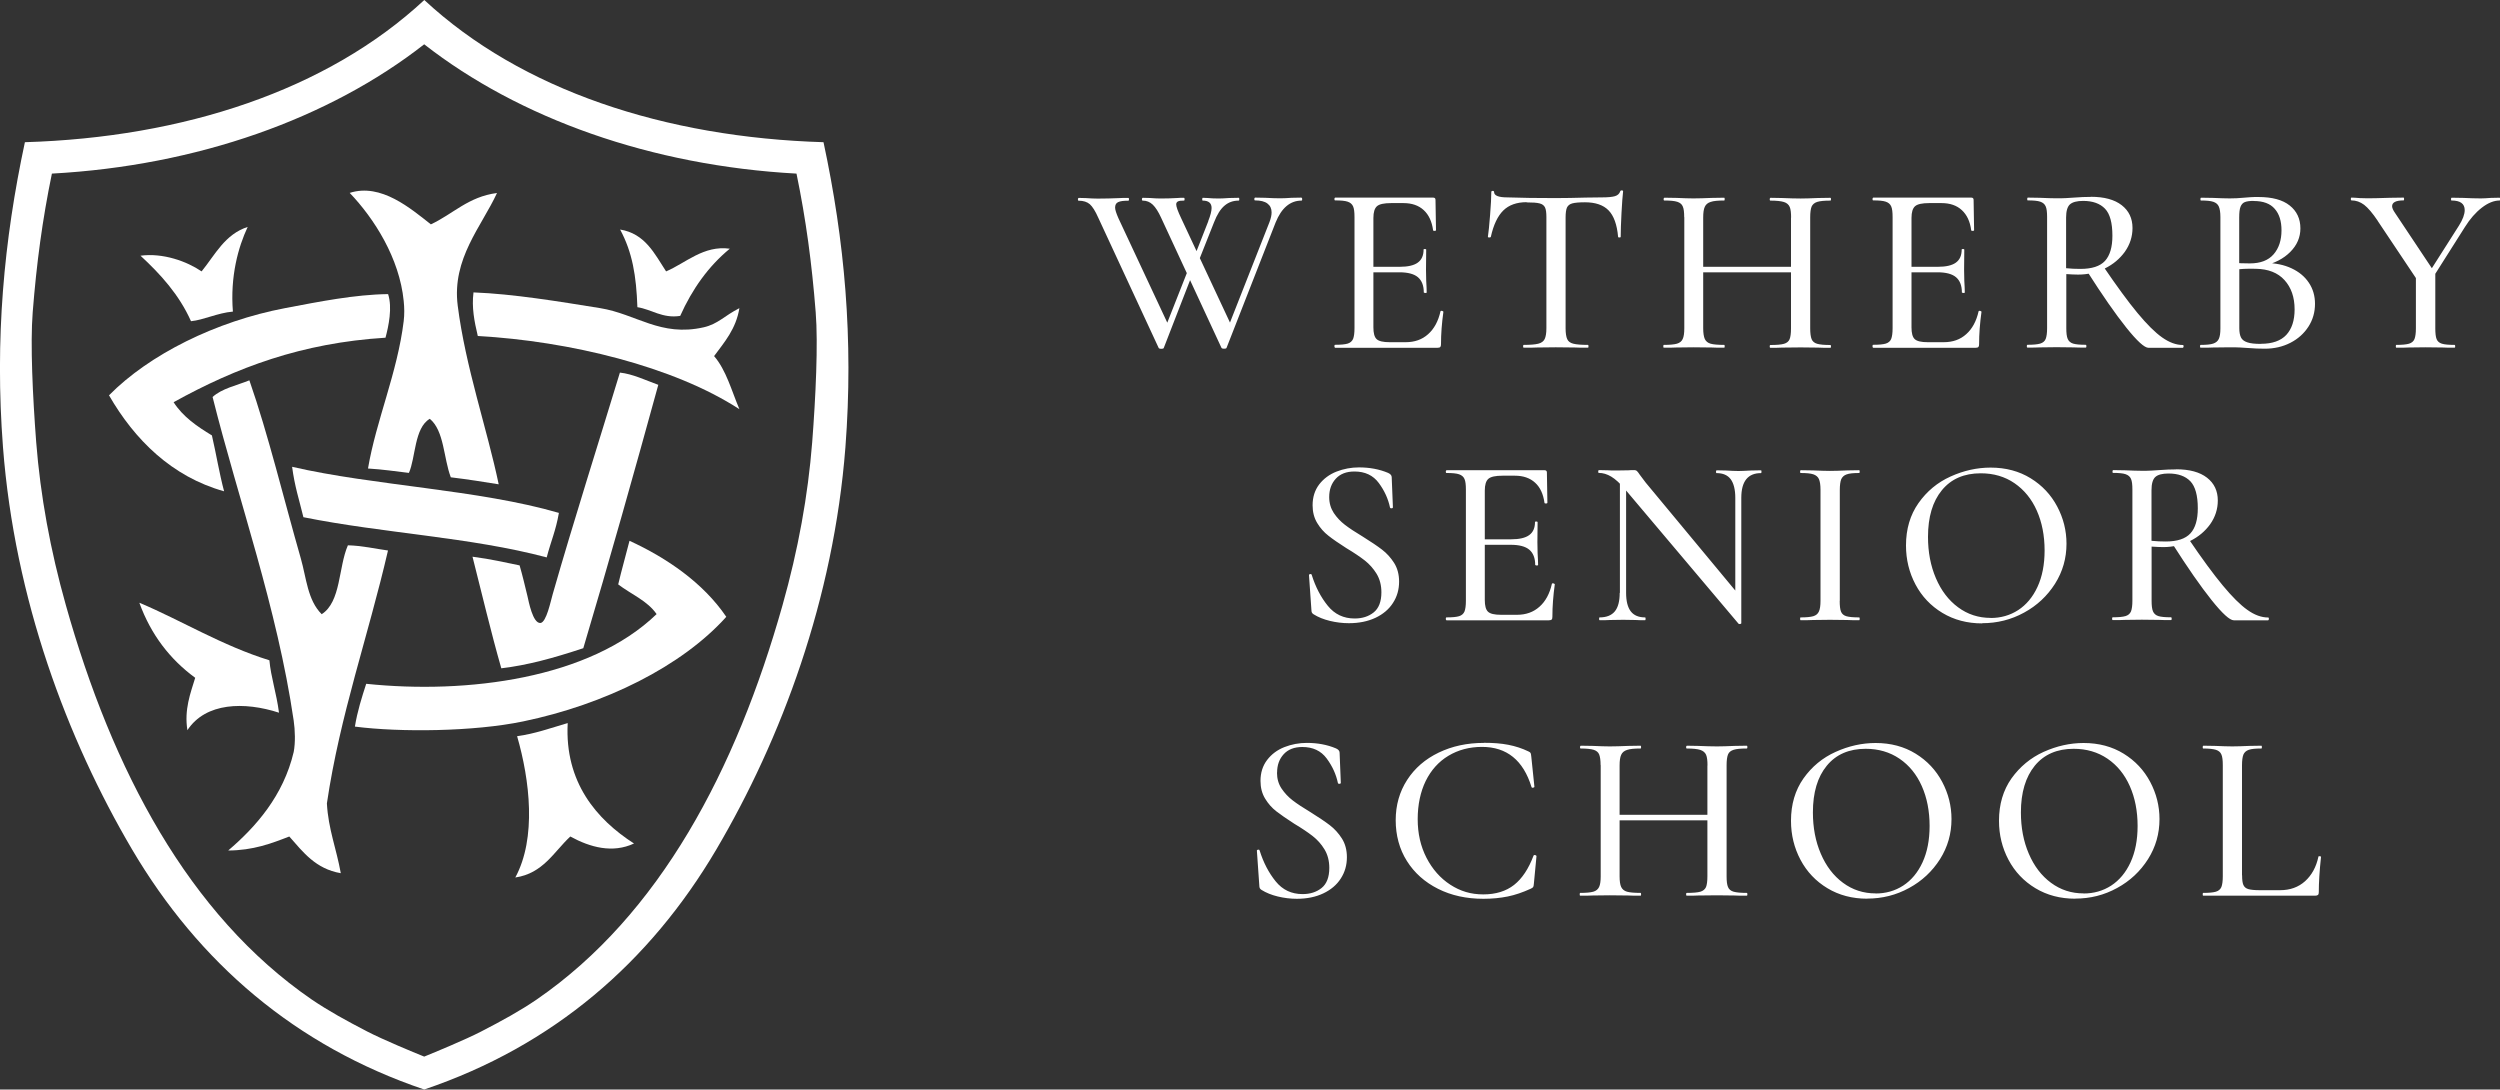 <?xml version="1.0" encoding="UTF-8"?>
<svg id="Layer_1" data-name="Layer 1" xmlns="http://www.w3.org/2000/svg" viewBox="0 0 250 108.95">
  <rect x="0" y="0" width="250" height="108.95" fill="#333333" stroke="none"/>
  <defs>
    <style>
      .cls-1 {
        fill: #fff;
      }
    </style>
  </defs>
  <g>
    <path class="cls-1" d="M82.36,14.22c-15.84-.47-30.23-5.2-39.93-14.22C32.72,9.03,18.33,13.75,2.49,14.22.39,24.02-.53,33.88.3,44.74c1.17,15.17,6.39,29.13,12.91,40.21,6.66,11.29,16.31,19.64,29.21,24,12.91-4.36,22.56-12.72,29.21-24,6.52-11.07,11.73-25.04,12.91-40.21.83-10.86-.09-20.72-2.19-30.52ZM81.22,44.22c-.42,5.33-1.4,10.75-2.97,16.31-4.63,16.43-12.27,30.95-24.58,39.42-1.67,1.14-3.44,2.11-5.59,3.22-1.49.77-4.61,2.07-5.66,2.49-1.06-.42-4.17-1.72-5.66-2.49-2.14-1.11-3.91-2.08-5.59-3.22-12.32-8.47-19.96-22.99-24.58-39.42-1.57-5.56-2.55-10.98-2.97-16.31-.35-4.57-.6-9.83-.35-12.99.39-4.94.97-9.26,1.92-13.87,14.53-.79,27.73-5.5,37.23-12.93,9.5,7.42,22.71,12.14,37.23,12.93.95,4.61,1.53,8.93,1.92,13.87.25,3.17,0,8.43-.35,12.99Z"/>
    <g>
      <path class="cls-1" d="M43.08,22.44c2.23-1.04,3.75-2.77,6.62-3.14-1.55,3.36-4.52,6.57-3.93,11.25.78,6.17,2.93,12.29,4.1,17.88-1.57-.25-3.05-.49-4.79-.7-.73-1.92-.65-4.65-2.1-5.85-1.56.91-1.41,3.89-2.09,5.41-1.47-.17-2.49-.34-4.09-.44.81-4.8,2.94-9.57,3.57-14.74.08-.67.07-1.34,0-2.01-.42-4.28-2.95-8.25-5.4-10.81,3.13-1.01,6.12,1.58,8.11,3.14Z"/>
      <path class="cls-1" d="M24.77,22.69c-.95,2.03-1.76,4.94-1.48,8.47-1.53.13-2.93.84-4.19.96-1.19-2.66-3.04-4.69-5.05-6.55,2.24-.3,4.63.56,6.11,1.57,1.35-1.66,2.33-3.72,4.62-4.45Z"/>
      <path class="cls-1" d="M62,22.95c2.52.41,3.45,2.42,4.61,4.19,1.97-.84,3.75-2.63,6.37-2.27-2.14,1.76-3.76,4.04-4.96,6.72-1.78.28-2.9-.67-4.28-.87-.11-3.14-.5-5.49-1.73-7.77Z"/>
      <path class="cls-1" d="M73.94,30.81c-.34,2.09-1.49,3.39-2.53,4.8,1.21,1.4,1.75,3.47,2.53,5.31-6.58-4.28-17.02-6.81-26.16-7.32-.35-1.48-.62-2.84-.43-4.36,3.98.15,8.54.91,12.65,1.57,3.64.59,6.05,2.9,10.37,1.92,1.44-.33,2.06-1.15,3.58-1.92Z"/>
      <path class="cls-1" d="M38.81,29.41c.44,1.35.05,3.2-.26,4.36-8.38.52-14.92,2.98-21.19,6.45.93,1.45,2.34,2.42,3.83,3.32.43,1.84.74,3.8,1.22,5.59-5.23-1.46-8.96-5.17-11.51-9.6,4.04-4.09,10.68-7.4,17.62-8.72,3.38-.64,6.96-1.36,10.29-1.4Z"/>
      <path class="cls-1" d="M65.83,38.48c-2.42,8.82-4.88,17.54-7.5,26.34-3.03,1-5.58,1.7-8.2,2.01-1.04-3.63-1.93-7.43-2.88-11.16,2.02.27,3.01.53,4.71.87.3,1.04.5,1.9.78,3.05.13.55.53,2.75,1.3,2.71.6-.05,1.03-2.2,1.23-2.88,2.07-7.24,4.73-15.6,6.72-22.16,1.27.13,2.61.78,3.83,1.22Z"/>
      <path class="cls-1" d="M24.94,38.04c1.88,5.38,3.43,11.84,5.14,17.8.56,1.95.67,4.17,2.09,5.58,1.94-1.24,1.66-4.68,2.62-6.89,1.46.04,2.69.34,4.01.52-1.98,8.57-4.8,16.42-6.11,25.29.14,2.58.95,4.52,1.39,6.98-2.52-.43-3.77-2.11-5.15-3.67-1.8.7-3.62,1.39-6.11,1.4,2.77-2.36,5.52-5.48,6.55-9.85.18-.92.14-2.18,0-3.14-1.66-11.33-5.52-22.01-8.11-32.36.92-.85,2.4-1.15,3.66-1.66Z"/>
      <path class="cls-1" d="M29.21,46.68c8.16,1.89,18.64,2.27,26.68,4.61-.31,1.78-.8,2.84-1.22,4.45-7.62-2.03-16.33-2.41-24.33-4.02-.43-1.78-.87-3.06-1.13-5.05Z"/>
      <path class="cls-1" d="M72.63,61.68c-4.44,4.95-12.13,8.76-20.31,10.46-4.94,1.03-12.32,1.1-16.83.52.25-1.55.69-2.91,1.13-4.28,10.08,1.05,22.35-.5,29.04-6.97-.92-1.34-2.56-1.99-3.84-2.97.35-1.48.76-2.9,1.13-4.36,3.71,1.7,7.37,4.2,9.67,7.59Z"/>
      <path class="cls-1" d="M56.77,72.32c-.31,5.9,2.88,9.62,6.63,12.03-2.14,1-4.38.39-6.37-.7-1.65,1.54-2.72,3.69-5.5,4.1,2.14-3.95,1.45-9.74.18-14.13,1.77-.24,3.34-.81,5.05-1.31Z"/>
      <path class="cls-1" d="M13.95,60.28c4.16,1.75,8.27,4.29,12.99,5.75.15,1.69.7,3.24.96,5.24-3.45-1.12-7.33-1.04-9.16,1.75-.33-2.07.31-3.7.78-5.24-2.51-1.84-4.42-4.3-5.58-7.49Z"/>
    </g>
  </g>
  <g>
    <path class="cls-1" d="M224.2,87.53v-11c0-.48.05-.84.14-1.07.1-.23.28-.39.54-.48.26-.09.68-.13,1.26-.13.03,0,.05-.05.05-.14s-.02-.14-.05-.14l-1.2.02c-.7.03-1.27.05-1.71.05s-1-.02-1.71-.05l-1.2-.02s-.05.05-.05.14.02.14.05.14c.58,0,1,.05,1.27.13.27.09.46.24.55.47.1.22.14.58.14,1.06v11.12c0,.48-.05.84-.14,1.07-.1.23-.28.39-.55.47-.27.08-.7.12-1.27.12-.03,0-.05.05-.05.14s.02.14.05.14h11.2c.13,0,.22-.03.28-.08.06-.06.08-.15.08-.28,0-.93.07-2.1.22-3.51,0-.05-.04-.08-.13-.08-.09,0-.13.01-.13.06-.22,1.03-.67,1.84-1.33,2.44-.67.6-1.5.9-2.51.9h-2.04c-.51,0-.89-.04-1.13-.11-.24-.07-.4-.21-.49-.41-.09-.2-.13-.52-.13-.97M208.36,89.34c-1.22,0-2.3-.35-3.26-1.06-.95-.7-1.69-1.67-2.22-2.91-.53-1.23-.79-2.61-.79-4.13,0-1.99.47-3.54,1.39-4.67.93-1.13,2.23-1.69,3.89-1.69,1.28,0,2.41.33,3.38.99.97.66,1.71,1.57,2.23,2.74.52,1.17.78,2.5.78,3.99,0,1.41-.24,2.62-.71,3.64-.47,1.02-1.12,1.79-1.93,2.32-.82.53-1.74.79-2.76.79M207.52,89.86c1.51,0,2.9-.35,4.19-1.06,1.29-.7,2.32-1.67,3.09-2.88.77-1.22,1.15-2.55,1.15-4.01,0-1.31-.31-2.55-.93-3.72-.62-1.17-1.5-2.11-2.65-2.82-1.15-.71-2.49-1.07-4.01-1.07-1.36,0-2.69.3-4,.89-1.3.59-2.37,1.48-3.21,2.65-.83,1.18-1.25,2.59-1.25,4.24,0,1.41.32,2.71.95,3.9.63,1.19,1.53,2.14,2.69,2.84,1.16.7,2.49,1.05,3.98,1.05M187.56,89.34c-1.22,0-2.3-.35-3.26-1.06-.95-.7-1.69-1.67-2.22-2.91-.53-1.23-.79-2.61-.79-4.13,0-1.99.46-3.54,1.39-4.67.93-1.13,2.23-1.69,3.89-1.69,1.28,0,2.41.33,3.38.99.97.66,1.71,1.57,2.23,2.74.52,1.17.78,2.5.78,3.99,0,1.41-.24,2.62-.71,3.64-.47,1.02-1.12,1.79-1.93,2.32-.82.53-1.74.79-2.76.79M186.72,89.86c1.5,0,2.9-.35,4.19-1.06,1.29-.7,2.32-1.67,3.09-2.88.77-1.22,1.15-2.55,1.15-4.01,0-1.31-.31-2.55-.93-3.72-.62-1.17-1.5-2.11-2.65-2.82-1.15-.71-2.49-1.07-4.01-1.07-1.36,0-2.7.3-4,.89-1.31.59-2.38,1.48-3.21,2.65-.83,1.18-1.25,2.59-1.25,4.24,0,1.41.32,2.71.95,3.9.63,1.19,1.53,2.14,2.69,2.84,1.16.7,2.49,1.05,3.98,1.05M160.07,76.51v11.12c0,.48-.05.84-.16,1.07-.11.23-.3.39-.58.47-.28.08-.72.12-1.31.12-.03,0-.05.05-.05.14s.02.14.05.14c.53,0,.94,0,1.25-.02l1.71-.02,1.85.02c.29.02.7.02,1.23.02.03,0,.05-.05.05-.14s-.02-.14-.05-.14c-.62,0-1.08-.04-1.36-.12-.28-.08-.47-.24-.58-.47-.11-.23-.16-.59-.16-1.07v-11.08c0-.48.05-.84.16-1.07.1-.23.3-.4.59-.49.29-.1.74-.14,1.35-.14.03,0,.05-.05.05-.14s-.02-.14-.05-.14l-1.23.02c-.74.03-1.35.05-1.85.05-.45,0-1.01-.02-1.68-.05l-1.23-.02s-.07.05-.07.14.02.14.07.14c.59,0,1.02.05,1.3.13.27.09.46.24.55.47s.14.58.14,1.06M160.96,82.03h10.62v-.55h-10.62v.55ZM170.74,76.55v11.08c0,.5-.05.86-.14,1.08-.1.22-.29.38-.56.46-.28.08-.73.12-1.36.12-.05,0-.07.05-.07.14s.02.14.07.14c.48,0,.86,0,1.13-.02l1.9-.02,1.73.02c.3.02.71.02,1.23.02.05,0,.07-.05.07-.14s-.02-.14-.07-.14c-.59,0-1.03-.04-1.31-.12-.28-.08-.47-.24-.56-.47-.1-.23-.14-.59-.14-1.07v-11.12c0-.48.05-.83.14-1.06s.28-.38.56-.47c.28-.09.72-.13,1.31-.13.05,0,.07-.05.07-.14s-.02-.14-.07-.14l-1.23.02c-.71.03-1.28.05-1.73.05-.53,0-1.16-.02-1.9-.05l-1.13-.02s-.07.05-.07.14.02.14.07.14c.61,0,1.06.05,1.35.14.29.1.48.26.58.49.1.23.14.59.14,1.07M148.39,74.29c-1.67,0-3.17.32-4.52.97-1.35.65-2.4,1.56-3.16,2.74-.76,1.18-1.14,2.52-1.14,4.02s.37,2.9,1.12,4.08c.74,1.18,1.78,2.11,3.11,2.78,1.33.67,2.84,1,4.54,1,.88,0,1.69-.08,2.43-.23.74-.15,1.5-.41,2.31-.78.13-.06.21-.12.24-.17.03-.05.06-.17.07-.36l.26-2.74s-.02-.04-.06-.06c-.04-.02-.08-.04-.11-.04-.06,0-.11.02-.12.05-.5,1.33-1.15,2.31-1.95,2.94-.8.63-1.83.95-3.08.95s-2.3-.32-3.3-.97c-1-.65-1.79-1.55-2.38-2.69-.59-1.15-.88-2.43-.88-3.86s.27-2.73.8-3.82c.54-1.09,1.29-1.93,2.27-2.52.98-.59,2.1-.89,3.36-.89,2.48,0,4.13,1.34,4.95,4.01.02.06.07.09.16.07.09-.02.13-.05.13-.1l-.31-3c-.02-.19-.04-.32-.07-.37-.03-.06-.11-.11-.22-.16-.62-.3-1.29-.52-2.01-.66-.71-.14-1.53-.2-2.46-.2M127.71,77.25c0-.74.22-1.35.66-1.83.44-.48,1.06-.72,1.86-.72,1.06,0,1.87.38,2.44,1.15.57.77.94,1.59,1.12,2.45.02.06.07.09.16.08.09,0,.13-.04.13-.11l-.12-3c0-.18-.12-.32-.36-.43-.88-.37-1.85-.55-2.91-.55-.79,0-1.53.14-2.25.42-.71.28-1.29.71-1.73,1.29-.44.58-.66,1.27-.66,2.09,0,.67.15,1.26.46,1.77.3.5.68.93,1.12,1.27.44.34,1.04.76,1.79,1.24.77.46,1.39.88,1.85,1.24.46.36.86.8,1.18,1.33.32.53.48,1.15.48,1.85,0,.93-.26,1.6-.77,2.01-.51.41-1.15.61-1.9.61-1.11,0-2-.42-2.69-1.27-.69-.85-1.23-1.88-1.61-3.1-.02-.06-.07-.09-.16-.07-.09.02-.12.06-.11.12l.24,3.44c0,.13.02.23.05.29.03.06.09.12.17.17.46.29,1.01.51,1.63.66.62.15,1.26.23,1.9.23,1.01,0,1.89-.18,2.65-.54.76-.36,1.35-.86,1.75-1.49.41-.63.61-1.34.61-2.13,0-.72-.17-1.35-.5-1.87-.34-.53-.74-.97-1.21-1.33-.47-.36-1.11-.79-1.91-1.29-.77-.46-1.37-.86-1.8-1.19-.43-.33-.8-.72-1.11-1.18s-.46-.99-.46-1.6"/>
    <path class="cls-1" d="M241.59,27.33v5.5c0,.48-.05.84-.14,1.07s-.28.39-.55.47c-.27.08-.7.12-1.27.12-.03,0-.05.05-.05.14s.02.14.05.14c.53,0,.94,0,1.23-.02l1.68-.02,1.73.02c.29.02.68.02,1.18.02.05,0,.07-.05.07-.14s-.02-.14-.07-.14c-.58,0-1-.04-1.26-.12-.26-.08-.44-.23-.53-.46-.09-.22-.13-.59-.13-1.08v-5.72l-1.92.22ZM237.77,22.09l4.11,6.15,1.51-1.11-3.89-5.84c-.19-.27-.29-.5-.29-.67,0-.38.38-.58,1.15-.58.03,0,.05-.05.05-.14s-.02-.14-.05-.14l-1.39.02c-.93.03-1.66.05-2.19.05l-.79-.02c-.38-.03-.66-.05-.84-.05-.05,0-.07.05-.07.14s.02.14.07.14c.45,0,.87.15,1.26.44.39.3.84.83,1.36,1.6M245.89,22.57l-3.41,5.36.46.38,3.56-5.62c.5-.8,1.06-1.44,1.68-1.92.62-.48,1.22-.72,1.78-.72.03,0,.05-.05.05-.14s-.02-.14-.05-.14l-.89.02c-.38.03-.71.05-.99.05-.53,0-1.11-.02-1.75-.05l-1.18-.02s-.05.05-.05.14.02.14.05.14c.88,0,1.32.32,1.32.96,0,.42-.19.94-.58,1.56M226.09,34.39c-.61,0-1.06-.05-1.37-.16-.3-.1-.51-.26-.62-.48-.11-.22-.17-.53-.17-.93v-6.08l-.72.26c.79-.11,1.58-.15,2.38-.12,1.23.02,2.19.39,2.86,1.13.67.74,1.01,1.71,1.01,2.93,0,1.11-.28,1.95-.83,2.55-.55.59-1.4.89-2.53.89M225.37,20.1c.95,0,1.65.26,2.1.78.46.52.68,1.24.68,2.15,0,.99-.26,1.79-.79,2.4-.53.61-1.32.91-2.38.91-.54,0-1.16-.02-1.85-.07l.79.19v-4.71c0-.48.04-.84.13-1.07.09-.23.23-.39.43-.47.2-.08.49-.12.88-.12M226.55,26.3l-.26.31c1.15-.27,2.07-.74,2.74-1.42.67-.67,1.01-1.46,1.01-2.35,0-.96-.36-1.73-1.07-2.29-.71-.57-1.76-.85-3.14-.85-.29,0-.56,0-.8.02-.25.02-.46.03-.64.05-.5.05-.97.07-1.42.07-.42,0-.98-.02-1.68-.05l-1.2-.02s-.05.05-.05.14.02.14.05.14c.56,0,.97.04,1.24.13.26.09.45.24.55.47.1.22.16.58.16,1.06v11.12c0,.48-.05.83-.16,1.06-.1.22-.29.38-.56.47-.27.09-.69.13-1.25.13-.05,0-.07.05-.07.14s.02.14.07.14c.51,0,.92,0,1.23-.02l1.68-.02c.38,0,.73,0,1.03.02.31.02.57.03.79.05.61.05,1.17.07,1.68.07.95,0,1.8-.2,2.56-.59s1.36-.93,1.8-1.61c.44-.68.66-1.45.66-2.29,0-.78-.2-1.49-.61-2.1-.41-.62-.99-1.1-1.74-1.45-.75-.35-1.62-.53-2.59-.53M211.24,23.58c0,1.14-.25,1.97-.74,2.51-.5.54-1.32.8-2.47.8-.48,0-.95-.02-1.42-.07v-5.07c0-.64.13-1.08.38-1.31.26-.23.7-.35,1.32-.35.96,0,1.69.26,2.19.78.5.52.74,1.42.74,2.7M209.06,19.69c-.5,0-1.05.02-1.66.07-.22.02-.49.03-.79.05-.3.02-.62.02-.96.02-.42,0-.98-.02-1.68-.05l-1.2-.02s-.05.05-.05.14.02.14.05.14c.58,0,1,.04,1.26.13.26.09.44.24.54.47.1.22.14.58.14,1.06v11.12c0,.48-.05.84-.14,1.07s-.28.39-.55.47c-.27.08-.7.12-1.27.12-.05,0-.07.05-.07.14s.02.14.07.14c.51,0,.92,0,1.23-.02l1.68-.02,1.73.02c.29.02.68.02,1.18.02.05,0,.07-.05.07-.14s-.02-.14-.07-.14c-.58,0-1-.04-1.26-.12-.26-.08-.44-.24-.54-.47s-.14-.59-.14-1.07v-5.41c.45.03.84.05,1.18.05.95,0,1.83-.2,2.67-.61.83-.41,1.5-.97,2.01-1.68.5-.71.76-1.5.76-2.37,0-.96-.36-1.72-1.08-2.28-.72-.56-1.75-.84-3.08-.84M214.85,34.78h3.44s.07-.05.07-.14-.02-.14-.07-.14c-.67,0-1.36-.25-2.08-.76-.71-.5-1.53-1.32-2.46-2.44-.93-1.12-2.07-2.68-3.44-4.69l-1.61.5c1.54,2.42,2.85,4.3,3.93,5.65,1.08,1.35,1.82,2.02,2.22,2.02M196.2,29.25s.05.05.14.05.14-.02.14-.05c0-.29-.02-.69-.05-1.2l-.02-1.08.02-2.02s-.04-.05-.13-.05-.13.02-.13.05c0,.59-.19,1.03-.58,1.31-.38.28-.99.42-1.8.42h-3.56v.55h3.51c.85,0,1.47.16,1.86.49.39.33.59.84.59,1.53M187.31,34.78h10.24c.14,0,.24-.03.29-.08.05-.06.07-.15.07-.28,0-1.01.08-2.09.24-3.24,0-.02-.02-.04-.06-.06-.04-.02-.08-.04-.13-.04-.06,0-.1.02-.1.05-.22.99-.64,1.76-1.24,2.29-.6.54-1.35.8-2.25.8h-1.59c-.66,0-1.09-.1-1.31-.31s-.32-.6-.32-1.18v-10.93c0-.58.12-.97.36-1.18s.71-.31,1.42-.31h1.23c.83,0,1.51.23,2.02.7.51.47.83,1.14.94,2.02.02.05.07.07.16.06.09,0,.13-.04.13-.08l-.05-3.03c0-.14-.08-.22-.24-.22h-9.8s-.07.05-.07.14.02.14.07.14c.58,0,1,.04,1.26.13.26.09.44.24.54.47.1.22.14.58.14,1.06v11.12c0,.48-.05.84-.14,1.07s-.28.39-.54.47c-.26.08-.68.12-1.26.12-.05,0-.07.05-.07.14s.02.14.07.14M168.43,21.71v11.12c0,.48-.05.84-.16,1.07-.1.23-.3.39-.58.47-.28.08-.72.12-1.31.12-.03,0-.05.05-.05.14s.02.14.05.14c.53,0,.94,0,1.25-.02l1.71-.02,1.85.02c.29.02.7.02,1.23.02.03,0,.05-.05.05-.14s-.02-.14-.05-.14c-.62,0-1.08-.04-1.36-.12-.28-.08-.47-.24-.58-.47-.1-.23-.16-.59-.16-1.07v-11.08c0-.48.05-.84.16-1.07.1-.23.3-.4.59-.49.29-.1.74-.14,1.35-.14.03,0,.05-.05.05-.14s-.02-.14-.05-.14l-1.23.02c-.74.03-1.35.05-1.85.05-.45,0-1.01-.02-1.68-.05l-1.23-.02s-.07.05-.07.14.02.14.07.14c.59,0,1.02.04,1.3.13.27.09.46.24.55.47.1.22.14.58.14,1.06M169.32,27.23h10.62v-.55h-10.62v.55ZM179.1,21.76v11.08c0,.5-.05.86-.14,1.08s-.28.38-.56.46c-.28.08-.73.12-1.36.12-.05,0-.07.05-.07.14s.02.14.07.14c.48,0,.86,0,1.13-.02l1.9-.02,1.73.02c.3.02.71.02,1.23.02.05,0,.07-.05.07-.14s-.02-.14-.07-.14c-.59,0-1.03-.04-1.31-.12-.28-.08-.47-.24-.56-.47s-.14-.59-.14-1.07v-11.12c0-.48.05-.83.14-1.06.1-.22.28-.38.56-.47.28-.09.72-.13,1.31-.13.05,0,.07-.05.07-.14s-.02-.14-.07-.14l-1.23.02c-.71.03-1.28.05-1.73.05-.53,0-1.16-.02-1.9-.05l-1.13-.02s-.07.05-.07.14.02.14.07.14c.61,0,1.06.05,1.35.14s.48.26.58.49c.1.23.14.59.14,1.07M152.67,20.24c.59,0,1.02.03,1.29.1s.44.2.54.4c.1.2.14.53.14.97v11.12c0,.48-.06.84-.17,1.07-.11.23-.32.39-.64.47-.31.08-.8.12-1.45.12-.05,0-.07.05-.07.14s.02.14.07.14c.58,0,1.02,0,1.35-.02l1.85-.02,1.9.02c.32.02.76.02,1.32.02.03,0,.05-.05.05-.14s-.02-.14-.05-.14c-.67,0-1.16-.04-1.47-.12-.31-.08-.51-.23-.61-.46-.1-.22-.16-.59-.16-1.08v-11.08c0-.47.05-.8.14-1,.1-.2.27-.34.53-.41.26-.07.68-.11,1.27-.11,1.04,0,1.83.27,2.35.8.53.54.85,1.42.96,2.65,0,.05.04.07.13.07s.13-.02.13-.07c0-.59.03-1.38.08-2.38.05-.99.11-1.71.16-2.16,0-.06-.04-.1-.13-.1s-.14.03-.16.1c-.08.24-.26.4-.53.48-.27.08-.71.12-1.3.12l-1.63.02c-1.06.03-2.06.05-3,.05-1.84,0-3.45-.02-4.83-.07-.88,0-1.32-.18-1.32-.53,0-.08-.05-.12-.14-.12s-.14.04-.14.12c0,.51-.04,1.27-.12,2.28-.08,1.01-.15,1.74-.22,2.19,0,.05.04.07.13.07s.14-.02.16-.05c.27-1.22.69-2.1,1.25-2.65.56-.55,1.34-.83,2.33-.83M142.39,29.25s.05.05.14.05.14-.02.14-.05c0-.29-.02-.69-.05-1.2l-.02-1.08.02-2.02s-.04-.05-.13-.05-.13.02-.13.05c0,.59-.19,1.03-.58,1.31-.38.28-.99.42-1.8.42h-3.56v.55h3.51c.85,0,1.47.16,1.86.49.39.33.59.84.59,1.53M133.5,34.78h10.24c.14,0,.24-.03.29-.08.05-.06.07-.15.07-.28,0-1.01.08-2.09.24-3.24,0-.02-.02-.04-.06-.06-.04-.02-.08-.04-.13-.04-.07,0-.1.02-.1.05-.22.99-.64,1.76-1.24,2.29-.6.54-1.35.8-2.25.8h-1.59c-.66,0-1.09-.1-1.31-.31s-.32-.6-.32-1.18v-10.93c0-.58.12-.97.36-1.18s.71-.31,1.42-.31h1.23c.83,0,1.51.23,2.02.7.51.47.82,1.14.94,2.02.02.05.07.07.16.06.09,0,.13-.04.13-.08l-.05-3.03c0-.14-.08-.22-.24-.22h-9.8s-.07.05-.07.14.02.14.07.14c.58,0,1,.04,1.26.13.26.09.44.24.54.47.1.22.14.58.14,1.06v11.12c0,.48-.05.84-.14,1.07-.1.23-.28.39-.54.47-.26.08-.68.12-1.26.12-.05,0-.07.05-.07.14s.02.14.07.14M120.83,22.12l-1.66,4.23.38.55,1.85-4.66c.3-.78.66-1.35,1.06-1.68.4-.34.87-.5,1.42-.5.03,0,.05-.05.05-.14s-.02-.14-.05-.14l-.96.02c-.42.03-.77.05-1.06.05-.42,0-.78-.02-1.11-.05l-.48-.02s-.05.05-.05.14.02.14.05.14c.59,0,.89.25.89.74,0,.3-.11.74-.34,1.32M130.16,19.76l-1.01.02c-.42.03-.79.05-1.13.05-.45,0-.95-.02-1.49-.05l-1.03-.02s-.07.05-.07.14.02.14.07.14c.54,0,.96.1,1.24.31s.42.5.42.89c0,.27-.07.6-.22.99l-4.64,11.8.91-1.32-5.09-10.88c-.34-.71-.5-1.17-.5-1.39,0-.14.06-.24.18-.3.12-.06.32-.08.59-.08.05,0,.07-.05.07-.14s-.02-.14-.07-.14c-.27,0-.49,0-.65.02-.51.03-1.07.05-1.68.05-.32,0-.67-.02-1.06-.05l-.74-.02s-.07.05-.07.14.02.14.07.14c.4,0,.74.14,1.02.41s.56.71.83,1.3l6.03,13c.02.06.1.1.26.1s.25-.03.26-.1l4.9-12.52c.59-1.46,1.46-2.19,2.59-2.19.05,0,.07-.05.07-.14s-.02-.14-.07-.14M116.39,34.76l3.05-7.86-.38-.55-3.03,7.69.91-1.32-5.09-10.88c-.22-.5-.34-.86-.34-1.08,0-.27.1-.46.31-.55.21-.1.54-.14,1.01-.14.05,0,.07-.05.07-.14s-.02-.14-.07-.14c-.38,0-.69,0-.91.02-.71.03-1.42.05-2.14.05-.37,0-.76-.02-1.18-.05l-.74-.02s-.07.05-.07.14.02.14.07.14c.48,0,.85.12,1.12.35.26.23.55.68.85,1.36l6.03,13c.02.06.1.1.26.1s.25-.03.26-.1"/>
    <path class="cls-1" d="M219.78,50.83c0,1.14-.25,1.98-.74,2.51-.5.54-1.32.81-2.47.81-.48,0-.95-.02-1.42-.07v-5.07c0-.64.13-1.08.38-1.31.25-.23.7-.35,1.32-.35.96,0,1.69.26,2.19.78.49.52.74,1.42.74,2.7M217.59,46.94c-.5,0-1.05.02-1.66.07-.23.02-.49.03-.79.05-.31.02-.62.02-.96.02-.42,0-.98-.02-1.68-.05l-1.2-.02s-.05.05-.05.14.01.14.05.14c.58,0,1,.04,1.26.13.26.09.45.25.54.47.1.22.14.58.14,1.06v11.12c0,.48-.05.84-.14,1.07-.1.23-.28.39-.55.47-.27.08-.7.12-1.27.12-.05,0-.07.05-.07.14s.02.14.07.14c.51,0,.92,0,1.23-.02l1.68-.02,1.73.02c.29.02.68.02,1.18.02.05,0,.07-.05.07-.14s-.02-.14-.07-.14c-.58,0-1-.04-1.26-.12-.26-.08-.44-.24-.54-.47-.1-.23-.14-.59-.14-1.07v-5.41c.45.03.84.05,1.18.05.94,0,1.83-.21,2.67-.61.83-.41,1.5-.97,2.01-1.68.5-.71.76-1.5.76-2.37,0-.96-.36-1.72-1.08-2.28-.72-.56-1.75-.84-3.08-.84M223.38,62.03h3.44s.07-.05.07-.14-.02-.14-.07-.14c-.67,0-1.37-.25-2.08-.76-.71-.5-1.53-1.32-2.46-2.44-.93-1.12-2.08-2.68-3.44-4.69l-1.61.5c1.54,2.42,2.85,4.3,3.93,5.65,1.08,1.35,1.82,2.02,2.22,2.02M199.07,61.79c-1.22,0-2.3-.35-3.26-1.06-.95-.7-1.69-1.67-2.22-2.91s-.79-2.61-.79-4.13c0-1.99.46-3.54,1.39-4.67.93-1.13,2.22-1.69,3.89-1.69,1.28,0,2.41.33,3.37.99s1.71,1.57,2.23,2.74c.52,1.17.78,2.5.78,3.99,0,1.41-.24,2.62-.71,3.64s-1.12,1.79-1.93,2.32c-.82.53-1.74.79-2.76.79M198.22,62.32c1.5,0,2.9-.35,4.19-1.06,1.29-.7,2.32-1.67,3.09-2.88.77-1.22,1.15-2.55,1.15-4.01,0-1.31-.31-2.55-.93-3.72-.62-1.17-1.5-2.11-2.65-2.82-1.15-.71-2.49-1.07-4.01-1.07-1.36,0-2.7.3-4,.89-1.31.59-2.38,1.48-3.21,2.66-.83,1.18-1.25,2.59-1.25,4.24,0,1.41.32,2.71.95,3.9.63,1.19,1.53,2.14,2.69,2.84,1.16.7,2.49,1.05,3.98,1.05M183.98,60.08v-11.08c0-.48.05-.84.14-1.07.1-.23.28-.4.54-.49.26-.1.69-.14,1.26-.14.03,0,.05-.05.05-.14s-.02-.14-.05-.14l-1.18.02c-.7.03-1.29.05-1.75.05-.42,0-.98-.02-1.68-.05l-1.25-.02s-.05.05-.05.14.02.14.05.14c.58,0,1,.04,1.27.13.27.09.46.25.56.47s.16.58.16,1.06v11.12c0,.48-.05.84-.16,1.07-.1.23-.29.39-.56.47-.27.08-.7.12-1.27.12-.03,0-.05.05-.05.14s.02.14.05.14c.53,0,.95,0,1.25-.02l1.68-.02,1.73.02c.29.02.69.02,1.2.02.03,0,.05-.05.05-.14s-.02-.14-.05-.14c-.59,0-1.02-.04-1.29-.12-.26-.08-.44-.23-.53-.46-.09-.22-.13-.58-.13-1.08M174.13,49.78c0-1.65.66-2.47,1.97-2.47.03,0,.05-.05.05-.14s-.02-.14-.05-.14l-1.01.02c-.54.03-.96.05-1.25.05-.34,0-.74-.02-1.23-.05l-.96-.02s-.05.05-.05.14.02.14.05.14c.64,0,1.11.2,1.42.61.3.41.46,1.03.46,1.86v11.82l.6.74v-12.57ZM174.13,62.34l-.19-2.79-9.37-11.29-.58-.77c-.13-.19-.22-.32-.29-.38-.06-.06-.16-.1-.29-.1-.21,0-.39,0-.55.02l-1.23.02c-.35,0-.62,0-.82-.02l-.94-.02s-.05.05-.05.14.02.14.05.14c.42,0,.83.12,1.25.37.42.25.89.68,1.42,1.31l11.32,13.41s.08.04.16.02c.07-.02.11-.04.11-.07M161.97,59.29c0,.83-.16,1.45-.49,1.85s-.84.6-1.52.6c-.03,0-.05.05-.05.14s.02.14.05.14c.46,0,.82,0,1.06-.02l1.3-.02,1.23.02c.22.02.54.02.96.02.03,0,.05-.05.05-.14s-.02-.14-.05-.14c-.64,0-1.12-.2-1.43-.6s-.47-1.02-.47-1.85v-11.68l-.62-.05v11.73ZM153.53,56.5s.05.05.14.05.14-.02.14-.05c0-.29-.02-.69-.05-1.2l-.02-1.08.02-2.02s-.04-.05-.13-.05-.13.02-.13.05c0,.59-.19,1.03-.58,1.31-.38.28-.99.42-1.8.42h-3.56v.55h3.51c.85,0,1.47.16,1.86.49.39.33.59.84.59,1.52M144.64,62.03h10.24c.14,0,.24-.03.29-.08.05-.05.07-.15.07-.28,0-1.01.08-2.09.24-3.24,0-.02-.02-.04-.06-.06-.04-.02-.08-.04-.13-.04-.06,0-.1.02-.1.05-.22.99-.64,1.76-1.24,2.29-.6.54-1.35.81-2.25.81h-1.59c-.66,0-1.09-.1-1.31-.31-.22-.21-.32-.6-.32-1.18v-10.93c0-.58.12-.97.36-1.18.24-.21.71-.31,1.42-.31h1.23c.83,0,1.51.23,2.02.7.51.46.82,1.14.94,2.02.02.05.07.07.16.06.09,0,.13-.04.13-.08l-.05-3.03c0-.14-.08-.22-.24-.22h-9.8s-.07.05-.07.14.02.14.07.14c.58,0,1,.04,1.26.13.26.09.45.25.54.47.1.22.14.58.14,1.06v11.12c0,.48-.05.84-.14,1.07-.1.23-.28.39-.54.47-.26.08-.68.12-1.26.12-.05,0-.07.05-.07.14s.02.14.07.14M132.92,49.7c0-.74.22-1.35.66-1.83.44-.48,1.06-.72,1.86-.72,1.06,0,1.87.38,2.44,1.15.57.77.94,1.59,1.12,2.45.02.06.07.09.16.08.09,0,.13-.04.13-.11l-.12-3c0-.18-.12-.32-.36-.43-.88-.37-1.85-.55-2.91-.55-.78,0-1.53.14-2.25.42-.71.28-1.29.71-1.73,1.28-.44.58-.66,1.27-.66,2.09,0,.67.15,1.26.46,1.77.3.5.68.93,1.12,1.27.44.35,1.04.76,1.79,1.24.77.46,1.39.88,1.85,1.24.46.36.86.81,1.18,1.33.32.53.48,1.15.48,1.85,0,.93-.26,1.6-.77,2.01-.51.41-1.15.61-1.9.61-1.11,0-2-.42-2.69-1.27-.69-.85-1.23-1.88-1.61-3.1-.02-.06-.07-.09-.16-.07-.09.02-.12.06-.11.12l.24,3.44c0,.13.02.22.05.29.03.06.09.12.17.17.46.29,1.01.51,1.63.66.62.15,1.26.23,1.9.23,1.01,0,1.89-.18,2.66-.54.76-.36,1.35-.86,1.75-1.49.41-.63.61-1.34.61-2.13,0-.72-.17-1.35-.5-1.87-.34-.53-.74-.97-1.21-1.33-.47-.36-1.11-.79-1.91-1.29-.77-.46-1.37-.86-1.8-1.19-.43-.33-.8-.72-1.11-1.18-.3-.46-.46-.99-.46-1.6"/>
  </g>
</svg>